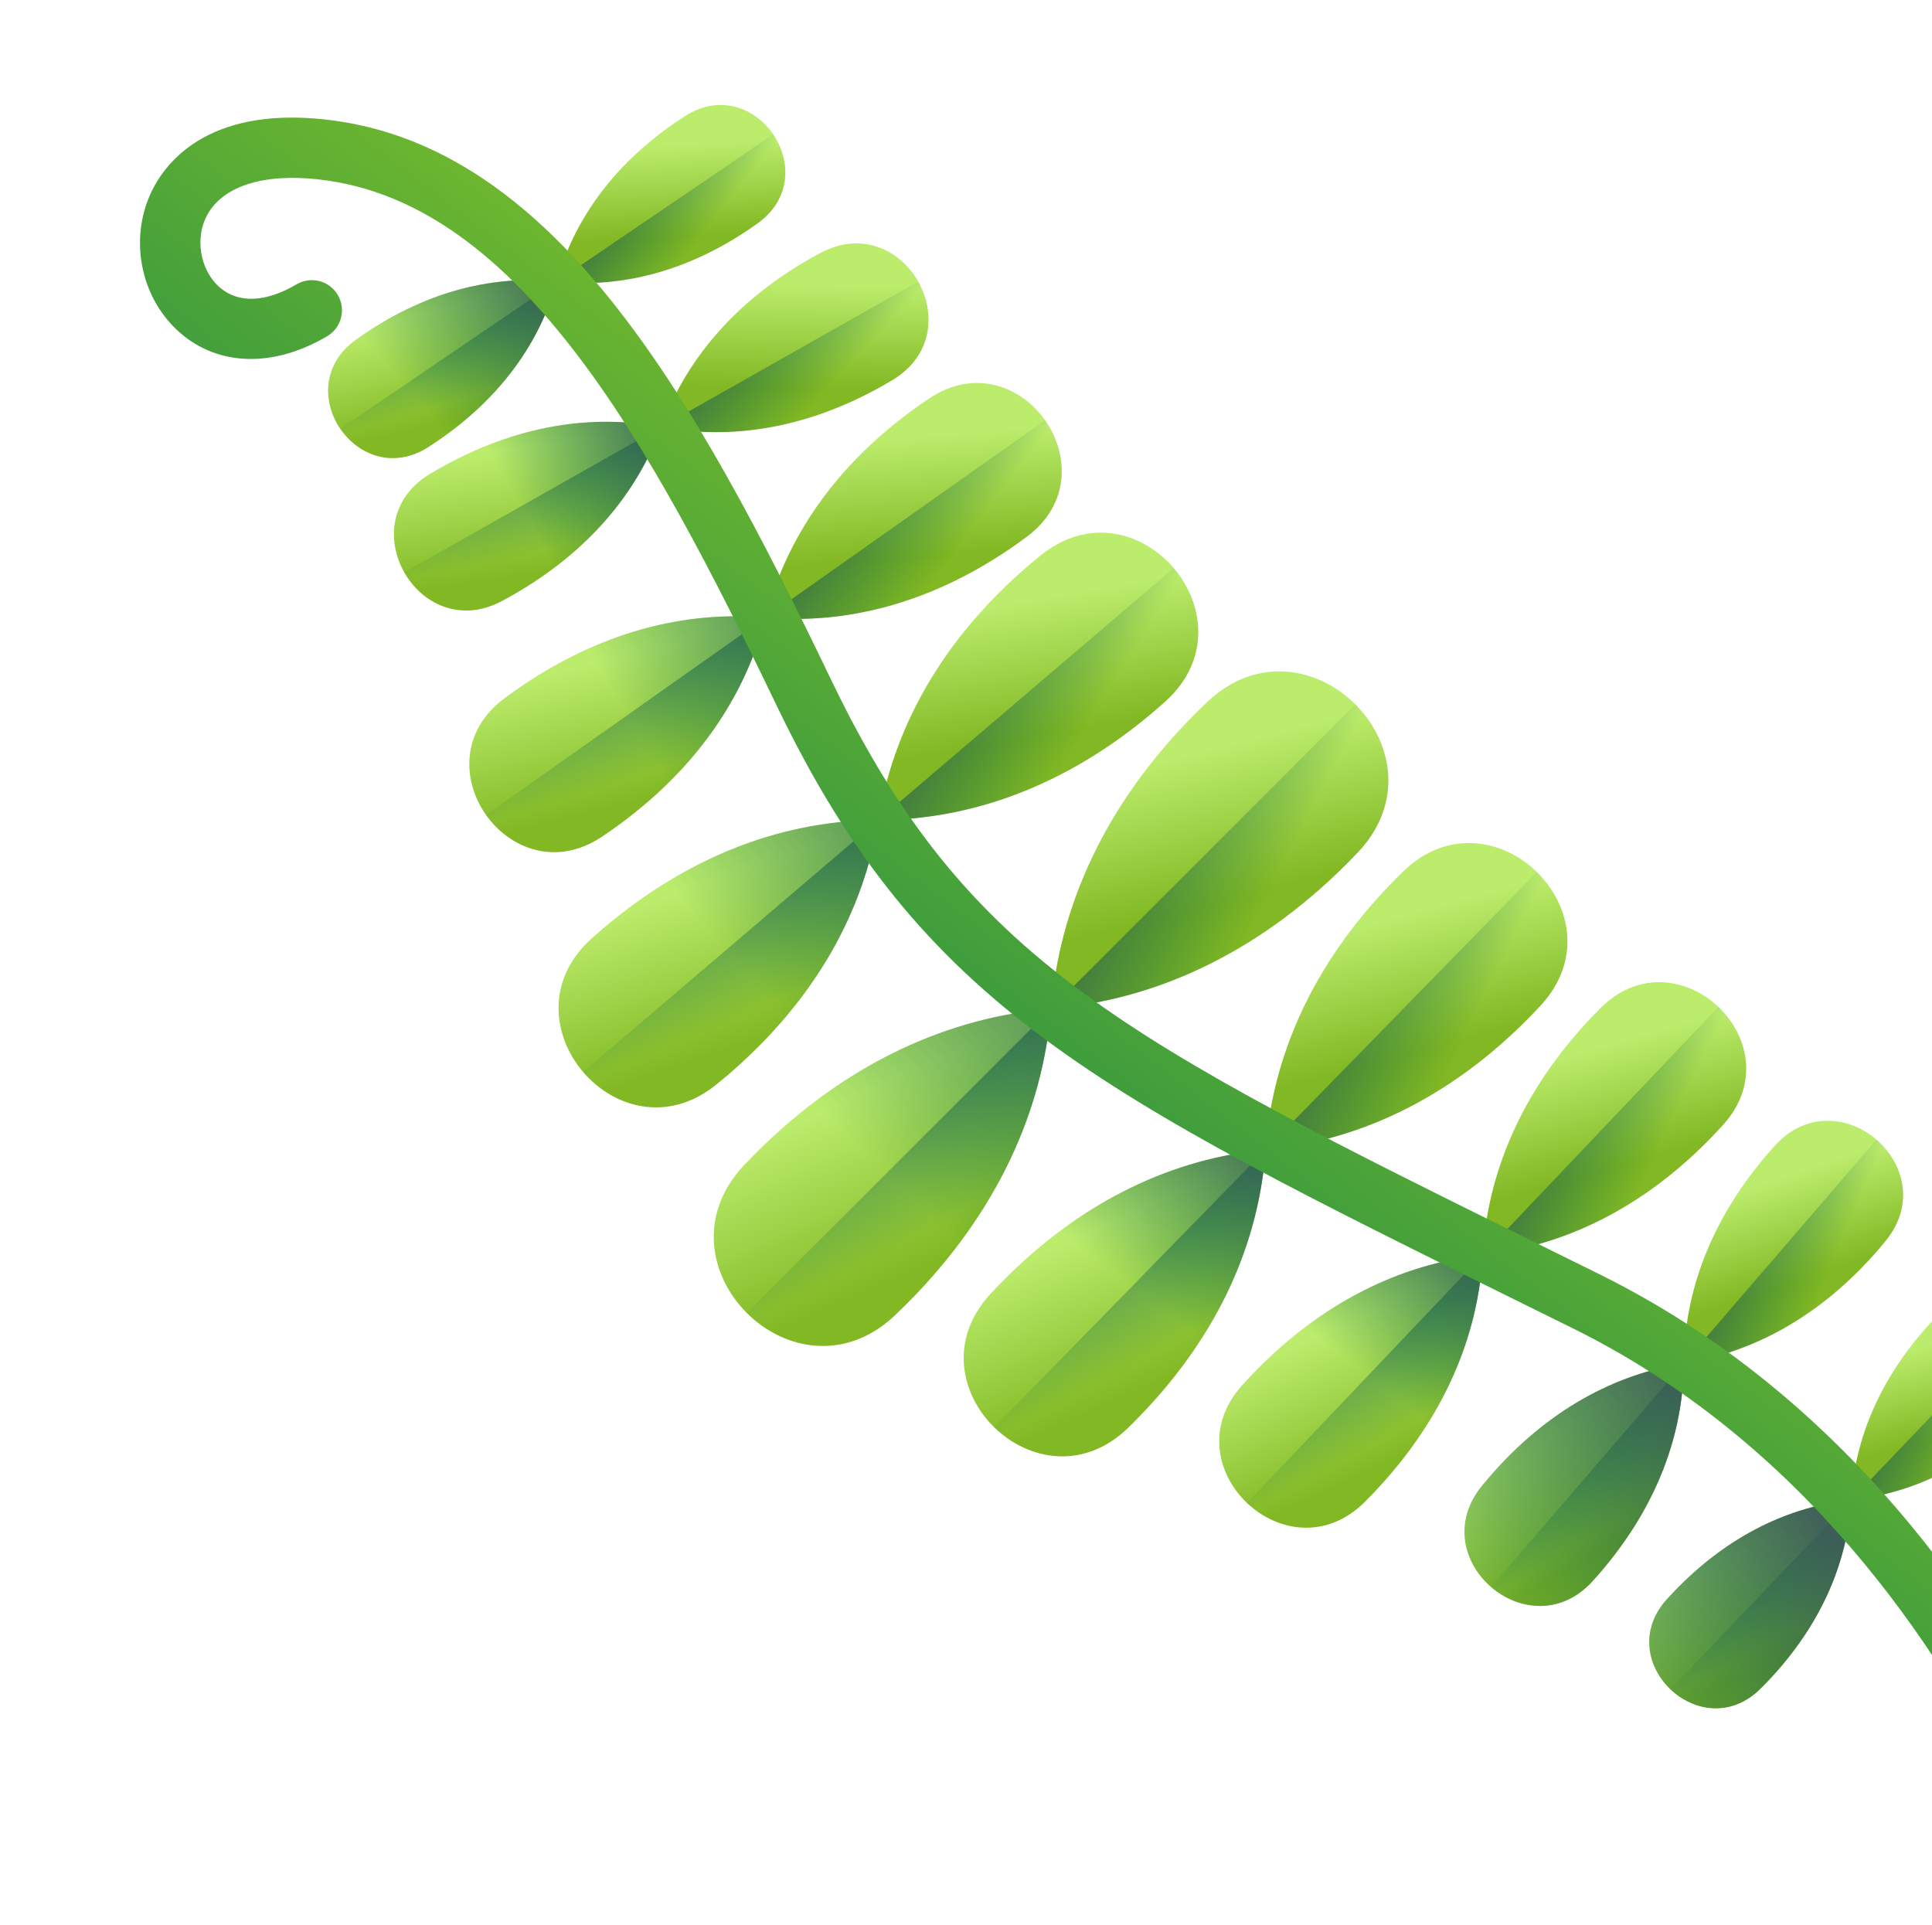 <?xml version="1.0" encoding="UTF-8"?> <svg xmlns="http://www.w3.org/2000/svg" width="276" height="275" viewBox="0 0 276 275" fill="none"> <g clip-path="url(#clip0_1387_7886)"> <path d="M107.9 164.803C121.14 151.564 135.811 145.291 150.153 144.1C148.962 158.442 142.689 173.113 129.45 186.352C128.898 186.904 128.361 187.427 127.837 187.922C113.577 201.395 92.857 180.676 106.331 166.416C106.826 165.892 107.349 165.354 107.9 164.803Z" fill="url(#paint0_linear_1387_7886)"></path> <path d="M150.153 144.1C148.962 158.442 142.689 173.113 129.45 186.352C128.898 186.904 128.361 187.427 127.837 187.922C120.707 194.658 111.962 192.847 106.683 187.569L150.153 144.1Z" fill="url(#paint1_linear_1387_7886)"></path> <path d="M170.856 101.847C157.617 115.086 151.344 129.758 150.153 144.099C164.495 142.908 179.166 136.635 192.406 123.396C192.957 122.844 193.479 122.307 193.975 121.784C207.449 107.523 186.729 86.803 172.469 100.278C171.945 100.773 171.408 101.295 170.856 101.847Z" fill="url(#paint2_linear_1387_7886)"></path> <path d="M150.153 144.1C164.495 142.909 179.166 136.636 192.406 123.397C192.957 122.845 193.48 122.308 193.975 121.784C200.712 114.654 198.901 105.909 193.622 100.63L150.153 144.1Z" fill="url(#paint3_linear_1387_7886)"></path> <path d="M86.017 132.759C98.866 121.796 112.506 117.201 125.488 117.151C123.395 129.964 116.709 142.711 103.86 153.673C103.325 154.13 102.805 154.561 102.298 154.969C88.514 166.07 71.358 145.962 84.49 134.097C84.973 133.662 85.481 133.216 86.017 132.759Z" fill="url(#paint4_linear_1387_7886)"></path> <path d="M125.488 117.152C123.395 129.964 116.709 142.711 103.86 153.674C103.325 154.131 102.805 154.562 102.298 154.97C95.406 160.521 87.671 158.269 83.301 153.146L125.488 117.152Z" fill="url(#paint5_linear_1387_7886)"></path> <path d="M147.116 80.629C134.267 91.592 127.581 104.339 125.488 117.152C138.47 117.102 152.111 112.506 164.96 101.544C165.495 101.087 166.003 100.641 166.486 100.206C179.618 88.341 162.462 68.233 148.677 79.334C148.172 79.741 147.652 80.173 147.116 80.629V80.629Z" fill="url(#paint6_linear_1387_7886)"></path> <path d="M125.488 117.152C138.47 117.102 152.111 112.506 164.96 101.544C165.495 101.087 166.003 100.641 166.486 100.206C173.052 94.273 172.046 86.28 167.676 81.158L125.488 117.152Z" fill="url(#paint7_linear_1387_7886)"></path> <path d="M73.46 98.747C85.622 90.161 97.965 87.227 109.364 88.23C106.494 99.307 99.598 109.956 87.436 118.543C86.929 118.9 86.438 119.237 85.96 119.554C72.967 128.187 59.529 109.154 72.013 99.799C72.472 99.455 72.954 99.105 73.46 98.747V98.747Z" fill="url(#paint8_linear_1387_7886)"></path> <path d="M109.364 88.23C106.494 99.308 99.598 109.956 87.436 118.543C86.93 118.9 86.438 119.237 85.961 119.554C79.464 123.87 72.856 121.271 69.433 116.422L109.364 88.23Z" fill="url(#paint9_linear_1387_7886)"></path> <path d="M131.291 57.918C119.13 66.504 112.234 77.153 109.364 88.23C120.763 89.233 133.106 86.299 145.267 77.713C145.774 77.355 146.256 77.005 146.714 76.662C159.197 67.306 145.76 48.274 132.767 56.906C132.29 57.223 131.798 57.56 131.291 57.918V57.918Z" fill="url(#paint10_linear_1387_7886)"></path> <path d="M109.364 88.23C120.763 89.234 133.105 86.299 145.267 77.713C145.774 77.356 146.256 77.005 146.714 76.662C152.956 71.984 152.717 64.887 149.294 60.039L109.364 88.23Z" fill="url(#paint11_linear_1387_7886)"></path> <path d="M62.731 66.938C73.912 60.611 84.762 59.154 94.463 60.995C91.046 70.259 84.209 78.81 73.028 85.136C72.563 85.4 72.111 85.647 71.674 85.878C59.775 92.172 49.874 74.675 61.398 67.716C61.821 67.46 62.265 67.201 62.731 66.938V66.938Z" fill="url(#paint12_linear_1387_7886)"></path> <path d="M94.463 60.995C91.046 70.259 84.209 78.809 73.028 85.136C72.563 85.4 72.111 85.647 71.674 85.878C65.725 89.025 60.275 86.224 57.752 81.767L94.463 60.995Z" fill="url(#paint13_linear_1387_7886)"></path> <path d="M115.898 36.855C104.717 43.181 97.88 51.731 94.463 60.996C104.164 62.837 115.014 61.38 126.195 55.053C126.661 54.79 127.105 54.531 127.528 54.275C139.051 47.316 129.151 29.819 117.252 36.114C116.815 36.344 116.363 36.591 115.898 36.855V36.855Z" fill="url(#paint14_linear_1387_7886)"></path> <path d="M94.463 60.995C104.164 62.837 115.014 61.38 126.195 55.053C126.661 54.79 127.105 54.531 127.528 54.275C133.29 50.796 133.695 44.682 131.173 40.224L94.463 60.995Z" fill="url(#paint15_linear_1387_7886)"></path> <path d="M51.925 47.778C61.346 41.377 70.828 39.301 79.534 40.225C77.187 48.659 71.766 56.711 62.345 63.112C61.953 63.379 61.572 63.63 61.203 63.866C51.145 70.291 41.127 55.548 50.804 48.563C51.159 48.306 51.532 48.044 51.925 47.778V47.778Z" fill="url(#paint16_linear_1387_7886)"></path> <path d="M79.534 40.224C77.187 48.658 71.766 56.71 62.345 63.111C61.953 63.378 61.572 63.629 61.203 63.865C56.174 67.078 51.155 64.999 48.603 61.243L79.534 40.224Z" fill="url(#paint17_linear_1387_7886)"></path> <path d="M96.722 17.337C87.302 23.739 81.88 31.79 79.534 40.225C88.24 41.148 97.721 39.072 107.142 32.671C107.535 32.405 107.908 32.143 108.263 31.887C117.94 24.901 107.922 10.159 97.864 16.584C97.495 16.819 97.115 17.07 96.722 17.337V17.337Z" fill="url(#paint18_linear_1387_7886)"></path> <path d="M79.534 40.224C88.24 41.148 97.721 39.072 107.142 32.67C107.535 32.404 107.908 32.143 108.263 31.886C113.102 28.393 113.017 22.961 110.465 19.206L79.534 40.224Z" fill="url(#paint19_linear_1387_7886)"></path> <path d="M239.048 227.472C246.914 219.234 255.748 215.213 264.453 214.286C263.93 223.025 260.322 232.036 252.457 240.274C252.129 240.618 251.81 240.943 251.498 241.251C243.015 249.646 230.123 237.337 238.116 228.474C238.41 228.149 238.72 227.815 239.048 227.472V227.472Z" fill="url(#paint20_linear_1387_7886)"></path> <path d="M264.453 214.287C263.93 223.026 260.322 232.037 252.457 240.275C252.129 240.618 251.81 240.944 251.498 241.252C247.257 245.45 241.913 244.471 238.629 241.335L264.453 214.287Z" fill="url(#paint21_linear_1387_7886)"></path> <path d="M276.449 188.299C268.584 196.537 264.975 205.547 264.453 214.287C273.159 213.361 281.993 209.339 289.858 201.101C290.185 200.757 290.496 200.424 290.79 200.098C298.784 191.236 285.891 178.927 277.408 187.322C277.096 187.63 276.777 187.956 276.449 188.299V188.299Z" fill="url(#paint22_linear_1387_7886)"></path> <path d="M264.453 214.287C273.159 213.361 281.993 209.339 289.858 201.101C290.185 200.757 290.496 200.424 290.79 200.098C294.787 195.667 293.562 190.374 290.278 187.239L264.453 214.287Z" fill="url(#paint23_linear_1387_7886)"></path> <path d="M212.688 211.093C221.071 201.358 230.79 196.318 240.542 194.771C240.459 204.645 236.916 215.003 228.533 224.738C228.184 225.143 227.843 225.528 227.51 225.894C218.44 235.841 203.206 222.722 211.697 212.276C212.009 211.893 212.339 211.498 212.688 211.093Z" fill="url(#paint24_linear_1387_7886)"></path> <path d="M240.542 194.771C240.459 204.645 236.916 215.003 228.533 224.738C228.184 225.143 227.843 225.528 227.51 225.894C222.975 230.867 216.899 230.074 213.018 226.732L240.542 194.771Z" fill="url(#paint25_linear_1387_7886)"></path> <path d="M252.551 164.804C244.168 174.539 240.625 184.897 240.542 194.771C250.294 193.224 260.013 188.184 268.396 178.449C268.745 178.044 269.075 177.649 269.387 177.266C277.878 166.821 262.644 153.702 253.574 163.648C253.241 164.014 252.9 164.399 252.551 164.804Z" fill="url(#paint26_linear_1387_7886)"></path> <path d="M240.542 194.771C250.295 193.224 260.013 188.184 268.396 178.449C268.745 178.044 269.075 177.649 269.387 177.266C273.633 172.043 271.947 166.152 268.066 162.81L240.542 194.771Z" fill="url(#paint27_linear_1387_7886)"></path> <path d="M178.651 196.598C188.906 185.806 200.44 180.522 211.815 179.284C211.16 190.707 206.472 202.497 196.217 213.289C195.79 213.739 195.374 214.165 194.967 214.569C183.905 225.569 167.016 209.52 177.436 197.911C177.819 197.485 178.224 197.048 178.651 196.598Z" fill="url(#paint28_linear_1387_7886)"></path> <path d="M211.815 179.284C211.16 190.708 206.472 202.497 196.217 213.289C195.79 213.739 195.374 214.165 194.967 214.569C189.437 220.069 182.449 218.807 178.146 214.718L211.815 179.284Z" fill="url(#paint29_linear_1387_7886)"></path> <path d="M227.413 145.278C217.159 156.07 212.471 167.86 211.816 179.284C223.192 178.046 234.725 172.762 244.98 161.969C245.407 161.52 245.812 161.082 246.194 160.656C256.614 149.047 239.725 132.999 228.663 143.998C228.257 144.403 227.84 144.829 227.413 145.278Z" fill="url(#paint30_linear_1387_7886)"></path> <path d="M211.815 179.284C223.191 178.046 234.725 172.762 244.979 161.969C245.407 161.52 245.811 161.082 246.194 160.656C251.404 154.851 249.787 147.937 245.484 143.849L211.815 179.284Z" fill="url(#paint31_linear_1387_7886)"></path> <path d="M142.9 183.366C154.703 171.284 167.871 165.472 180.795 164.246C179.872 177.196 174.368 190.496 162.564 202.577C162.073 203.081 161.594 203.558 161.127 204.009C148.404 216.314 129.497 197.842 141.501 184.837C141.942 184.359 142.408 183.869 142.9 183.366V183.366Z" fill="url(#paint32_linear_1387_7886)"></path> <path d="M180.795 164.247C179.872 177.197 174.368 190.496 162.564 202.578C162.073 203.081 161.594 203.558 161.127 204.01C154.766 210.162 146.858 208.62 142.042 203.914L180.795 164.247Z" fill="url(#paint33_linear_1387_7886)"></path> <path d="M199.026 125.916C187.223 137.997 181.719 151.297 180.795 164.247C193.72 163.022 206.888 157.209 218.691 145.127C219.183 144.624 219.648 144.134 220.089 143.656C232.093 130.651 213.186 112.179 200.464 124.484C199.997 124.936 199.517 125.413 199.026 125.916V125.916Z" fill="url(#paint34_linear_1387_7886)"></path> <path d="M180.795 164.247C193.72 163.022 206.888 157.209 218.691 145.128C219.183 144.624 219.648 144.134 220.089 143.657C226.091 137.154 224.365 129.285 219.549 124.579L180.795 164.247Z" fill="url(#paint35_linear_1387_7886)"></path> <path d="M107.9 164.803C121.14 151.564 135.811 145.291 150.153 144.1C148.963 158.442 142.69 173.113 129.45 186.353C128.898 186.904 128.362 187.427 127.838 187.922C113.577 201.396 92.857 180.676 106.332 166.416C106.826 165.892 107.349 165.354 107.9 164.803Z" fill="url(#paint36_linear_1387_7886)"></path> <path d="M84.491 134.098C84.973 133.662 85.481 133.216 86.016 132.76C98.866 121.797 112.506 117.201 125.488 117.152C123.395 129.964 116.709 142.711 103.86 153.673C103.325 154.131 102.804 154.562 102.298 154.969C88.514 166.071 71.358 145.962 84.491 134.098Z" fill="url(#paint37_linear_1387_7886)"></path> <path d="M72.013 99.799C72.472 99.456 72.954 99.106 73.46 98.748C85.622 90.162 97.965 87.227 109.364 88.231C106.494 99.308 99.598 109.957 87.437 118.543C86.93 118.901 86.438 119.238 85.961 119.555C72.967 128.187 59.53 109.155 72.013 99.799V99.799Z" fill="url(#paint38_linear_1387_7886)"></path> <path d="M61.398 67.716C61.821 67.461 62.265 67.201 62.731 66.938C73.912 60.612 84.762 59.154 94.463 60.996C91.046 70.26 84.209 78.81 73.028 85.137C72.562 85.4 72.111 85.647 71.674 85.879C59.775 92.173 49.874 74.675 61.398 67.716V67.716Z" fill="url(#paint39_linear_1387_7886)"></path> <path d="M50.804 48.563C51.159 48.306 51.533 48.044 51.925 47.778C61.346 41.377 70.828 39.301 79.534 40.225C77.187 48.658 71.766 56.711 62.345 63.112C61.953 63.379 61.572 63.63 61.203 63.866C51.145 70.291 41.126 55.548 50.804 48.563V48.563Z" fill="url(#paint40_linear_1387_7886)"></path> <path d="M239.048 227.472C246.914 219.234 255.748 215.213 264.453 214.286C263.93 223.025 260.322 232.036 252.457 240.274C252.129 240.618 251.81 240.943 251.498 241.251C243.015 249.646 230.123 237.338 238.116 228.475C238.41 228.149 238.72 227.816 239.048 227.472V227.472Z" fill="url(#paint41_linear_1387_7886)"></path> <path d="M212.688 211.093C221.071 201.358 230.79 196.318 240.542 194.771C240.459 204.645 236.916 215.003 228.533 224.738C228.184 225.143 227.843 225.528 227.51 225.894C218.44 235.841 203.206 222.722 211.697 212.277C212.009 211.893 212.339 211.498 212.688 211.093Z" fill="url(#paint42_linear_1387_7886)"></path> <path d="M178.651 196.598C188.906 185.806 200.44 180.522 211.815 179.284C211.16 190.707 206.472 202.497 196.217 213.289C195.79 213.739 195.374 214.165 194.967 214.569C183.905 225.569 167.016 209.52 177.436 197.911C177.819 197.485 178.224 197.048 178.651 196.598Z" fill="url(#paint43_linear_1387_7886)"></path> <path d="M142.9 183.366C154.703 171.284 167.871 165.472 180.795 164.246C179.872 177.196 174.368 190.496 162.564 202.577C162.073 203.081 161.594 203.558 161.127 204.009C148.404 216.314 129.497 197.842 141.501 184.837C141.942 184.359 142.408 183.869 142.9 183.366V183.366Z" fill="url(#paint44_linear_1387_7886)"></path> <path d="M306.689 302.746C306.945 302.746 307.204 302.723 307.464 302.675C309.803 302.25 311.355 300.01 310.93 297.67C310.777 296.828 307.044 276.767 295.084 252.424C283.993 229.852 263.439 199.319 228.502 182.045L221.427 178.55C160.803 148.621 138.12 137.422 118.819 97.291C99.164 56.424 78.719 19.526 44.878 16.923C28.38 15.656 22.91 24.31 21.322 28.091C18.501 34.812 20.302 42.803 25.703 47.523C31.22 52.346 39.081 52.54 46.73 48.039C48.78 46.834 49.464 44.195 48.259 42.146C47.052 40.096 44.413 39.413 42.365 40.619C37.941 43.221 34.036 43.372 31.369 41.041C28.806 38.801 27.899 34.666 29.26 31.424C31.087 27.074 36.542 24.917 44.218 25.507C73.488 27.759 92.538 62.513 111.06 101.023C131.647 143.829 156.813 156.253 217.615 186.27L224.686 189.763C257.457 205.965 276.855 234.846 287.356 256.222C298.793 279.498 302.424 299.016 302.459 299.21C302.837 301.289 304.649 302.746 306.689 302.746V302.746Z" fill="url(#paint45_linear_1387_7886)"></path> </g> <defs> <linearGradient id="paint0_linear_1387_7886" x1="123.534" y1="156.11" x2="134.113" y2="180.121" gradientUnits="userSpaceOnUse"> <stop stop-color="#BBEC6C"></stop> <stop offset="1" stop-color="#81B823"></stop> </linearGradient> <linearGradient id="paint1_linear_1387_7886" x1="133.426" y1="175.417" x2="120.27" y2="150.117" gradientUnits="userSpaceOnUse"> <stop stop-color="#026841" stop-opacity="0"></stop> <stop offset="0.239" stop-color="#0A6644" stop-opacity="0.239"></stop> <stop offset="0.611" stop-color="#20604D" stop-opacity="0.611"></stop> <stop offset="1" stop-color="#3E5959"></stop> </linearGradient> <linearGradient id="paint2_linear_1387_7886" x1="169.367" y1="107.868" x2="174.746" y2="128.845" gradientUnits="userSpaceOnUse"> <stop stop-color="#BBEC6C"></stop> <stop offset="1" stop-color="#81B823"></stop> </linearGradient> <linearGradient id="paint3_linear_1387_7886" x1="181.477" y1="127.365" x2="156.178" y2="114.209" gradientUnits="userSpaceOnUse"> <stop stop-color="#026841" stop-opacity="0"></stop> <stop offset="0.239" stop-color="#0A6644" stop-opacity="0.239"></stop> <stop offset="0.611" stop-color="#20604D" stop-opacity="0.611"></stop> <stop offset="1" stop-color="#3E5959"></stop> </linearGradient> <linearGradient id="paint4_linear_1387_7886" x1="100.631" y1="126.099" x2="108.433" y2="148.454" gradientUnits="userSpaceOnUse"> <stop stop-color="#BBEC6C"></stop> <stop offset="1" stop-color="#81B823"></stop> </linearGradient> <linearGradient id="paint5_linear_1387_7886" x1="108.15" y1="144.173" x2="98.124" y2="120.476" gradientUnits="userSpaceOnUse"> <stop stop-color="#026841" stop-opacity="0"></stop> <stop offset="0.239" stop-color="#0A6644" stop-opacity="0.239"></stop> <stop offset="0.611" stop-color="#20604D" stop-opacity="0.611"></stop> <stop offset="1" stop-color="#3E5959"></stop> </linearGradient> <linearGradient id="paint6_linear_1387_7886" x1="145.308" y1="85.979" x2="148.647" y2="105.233" gradientUnits="userSpaceOnUse"> <stop stop-color="#BBEC6C"></stop> <stop offset="1" stop-color="#81B823"></stop> </linearGradient> <linearGradient id="paint7_linear_1387_7886" x1="154.903" y1="104.374" x2="133.086" y2="90.732" gradientUnits="userSpaceOnUse"> <stop stop-color="#026841" stop-opacity="0"></stop> <stop offset="0.239" stop-color="#0A6644" stop-opacity="0.239"></stop> <stop offset="0.611" stop-color="#20604D" stop-opacity="0.611"></stop> <stop offset="1" stop-color="#3E5959"></stop> </linearGradient> <linearGradient id="paint8_linear_1387_7886" x1="86.874" y1="94.12" x2="91.927" y2="114.369" gradientUnits="userSpaceOnUse"> <stop stop-color="#BBEC6C"></stop> <stop offset="1" stop-color="#81B823"></stop> </linearGradient> <linearGradient id="paint9_linear_1387_7886" x1="92.022" y1="110.589" x2="85.125" y2="88.982" gradientUnits="userSpaceOnUse"> <stop stop-color="#026841" stop-opacity="0"></stop> <stop offset="0.239" stop-color="#0A6644" stop-opacity="0.239"></stop> <stop offset="0.611" stop-color="#20604D" stop-opacity="0.611"></stop> <stop offset="1" stop-color="#3E5959"></stop> </linearGradient> <linearGradient id="paint10_linear_1387_7886" x1="129.312" y1="62.49" x2="130.698" y2="79.66" gradientUnits="userSpaceOnUse"> <stop stop-color="#BBEC6C"></stop> <stop offset="1" stop-color="#81B823"></stop> </linearGradient> <linearGradient id="paint11_linear_1387_7886" x1="136.221" y1="79.326" x2="118.165" y2="65.6" gradientUnits="userSpaceOnUse"> <stop stop-color="#026841" stop-opacity="0"></stop> <stop offset="0.239" stop-color="#0A6644" stop-opacity="0.239"></stop> <stop offset="0.611" stop-color="#20604D" stop-opacity="0.611"></stop> <stop offset="1" stop-color="#3E5959"></stop> </linearGradient> <linearGradient id="paint12_linear_1387_7886" x1="74.726" y1="64.159" x2="77.33" y2="81.975" gradientUnits="userSpaceOnUse"> <stop stop-color="#BBEC6C"></stop> <stop offset="1" stop-color="#81B823"></stop> </linearGradient> <linearGradient id="paint13_linear_1387_7886" x1="77.736" y1="78.737" x2="73.663" y2="59.599" gradientUnits="userSpaceOnUse"> <stop stop-color="#026841" stop-opacity="0"></stop> <stop offset="0.239" stop-color="#0A6644" stop-opacity="0.239"></stop> <stop offset="0.611" stop-color="#20604D" stop-opacity="0.611"></stop> <stop offset="1" stop-color="#3E5959"></stop> </linearGradient> <linearGradient id="paint14_linear_1387_7886" x1="113.864" y1="40.639" x2="113.584" y2="55.496" gradientUnits="userSpaceOnUse"> <stop stop-color="#BBEC6C"></stop> <stop offset="1" stop-color="#81B823"></stop> </linearGradient> <linearGradient id="paint15_linear_1387_7886" x1="118.241" y1="55.591" x2="103.915" y2="42.262" gradientUnits="userSpaceOnUse"> <stop stop-color="#026841" stop-opacity="0"></stop> <stop offset="0.239" stop-color="#0A6644" stop-opacity="0.239"></stop> <stop offset="0.611" stop-color="#20604D" stop-opacity="0.611"></stop> <stop offset="1" stop-color="#3E5959"></stop> </linearGradient> <linearGradient id="paint16_linear_1387_7886" x1="62.267" y1="44.377" x2="65.852" y2="59.931" gradientUnits="userSpaceOnUse"> <stop stop-color="#BBEC6C"></stop> <stop offset="1" stop-color="#81B823"></stop> </linearGradient> <linearGradient id="paint17_linear_1387_7886" x1="65.977" y1="57.042" x2="61" y2="40.423" gradientUnits="userSpaceOnUse"> <stop stop-color="#026841" stop-opacity="0"></stop> <stop offset="0.239" stop-color="#0A6644" stop-opacity="0.239"></stop> <stop offset="0.611" stop-color="#20604D" stop-opacity="0.611"></stop> <stop offset="1" stop-color="#3E5959"></stop> </linearGradient> <linearGradient id="paint18_linear_1387_7886" x1="95.156" y1="20.774" x2="95.979" y2="33.923" gradientUnits="userSpaceOnUse"> <stop stop-color="#BBEC6C"></stop> <stop offset="1" stop-color="#81B823"></stop> </linearGradient> <linearGradient id="paint19_linear_1387_7886" x1="100.162" y1="33.805" x2="86.544" y2="23.059" gradientUnits="userSpaceOnUse"> <stop stop-color="#026841" stop-opacity="0"></stop> <stop offset="0.239" stop-color="#0A6644" stop-opacity="0.239"></stop> <stop offset="0.611" stop-color="#20604D" stop-opacity="0.611"></stop> <stop offset="1" stop-color="#3E5959"></stop> </linearGradient> <linearGradient id="paint20_linear_1387_7886" x1="248.309" y1="222.068" x2="255.075" y2="236.528" gradientUnits="userSpaceOnUse"> <stop stop-color="#BBEC6C"></stop> <stop offset="1" stop-color="#81B823"></stop> </linearGradient> <linearGradient id="paint21_linear_1387_7886" x1="254.592" y1="233.676" x2="246.241" y2="218.467" gradientUnits="userSpaceOnUse"> <stop stop-color="#026841" stop-opacity="0"></stop> <stop offset="0.239" stop-color="#0A6644" stop-opacity="0.239"></stop> <stop offset="0.611" stop-color="#20604D" stop-opacity="0.611"></stop> <stop offset="1" stop-color="#3E5959"></stop> </linearGradient> <linearGradient id="paint22_linear_1387_7886" x1="275.526" y1="192.09" x2="279.087" y2="204.777" gradientUnits="userSpaceOnUse"> <stop stop-color="#BBEC6C"></stop> <stop offset="1" stop-color="#81B823"></stop> </linearGradient> <linearGradient id="paint23_linear_1387_7886" x1="283.295" y1="203.839" x2="267.724" y2="196.185" gradientUnits="userSpaceOnUse"> <stop stop-color="#026841" stop-opacity="0"></stop> <stop offset="0.239" stop-color="#0A6644" stop-opacity="0.239"></stop> <stop offset="0.611" stop-color="#20604D" stop-opacity="0.611"></stop> <stop offset="1" stop-color="#3E5959"></stop> </linearGradient> <linearGradient id="paint24_linear_1387_7886" x1="222.947" y1="204.497" x2="231.414" y2="220.398" gradientUnits="userSpaceOnUse"> <stop stop-color="#BBEC6C"></stop> <stop offset="1" stop-color="#81B823"></stop> </linearGradient> <linearGradient id="paint25_linear_1387_7886" x1="230.703" y1="217.212" x2="220.407" y2="200.561" gradientUnits="userSpaceOnUse"> <stop stop-color="#026841" stop-opacity="0"></stop> <stop offset="0.239" stop-color="#0A6644" stop-opacity="0.239"></stop> <stop offset="0.611" stop-color="#20604D" stop-opacity="0.611"></stop> <stop offset="1" stop-color="#3E5959"></stop> </linearGradient> <linearGradient id="paint26_linear_1387_7886" x1="251.87" y1="169.133" x2="256.621" y2="183.221" gradientUnits="userSpaceOnUse"> <stop stop-color="#BBEC6C"></stop> <stop offset="1" stop-color="#81B823"></stop> </linearGradient> <linearGradient id="paint27_linear_1387_7886" x1="261.29" y1="181.776" x2="243.298" y2="174.058" gradientUnits="userSpaceOnUse"> <stop stop-color="#026841" stop-opacity="0"></stop> <stop offset="0.239" stop-color="#0A6644" stop-opacity="0.239"></stop> <stop offset="0.611" stop-color="#20604D" stop-opacity="0.611"></stop> <stop offset="1" stop-color="#3E5959"></stop> </linearGradient> <linearGradient id="paint28_linear_1387_7886" x1="190.881" y1="189.444" x2="199.779" y2="208.321" gradientUnits="userSpaceOnUse"> <stop stop-color="#BBEC6C"></stop> <stop offset="1" stop-color="#81B823"></stop> </linearGradient> <linearGradient id="paint29_linear_1387_7886" x1="199.137" y1="204.595" x2="188.165" y2="184.745" gradientUnits="userSpaceOnUse"> <stop stop-color="#026841" stop-opacity="0"></stop> <stop offset="0.239" stop-color="#0A6644" stop-opacity="0.239"></stop> <stop offset="0.611" stop-color="#20604D" stop-opacity="0.611"></stop> <stop offset="1" stop-color="#3E5959"></stop> </linearGradient> <linearGradient id="paint30_linear_1387_7886" x1="226.347" y1="150.159" x2="231.049" y2="166.729" gradientUnits="userSpaceOnUse"> <stop stop-color="#BBEC6C"></stop> <stop offset="1" stop-color="#81B823"></stop> </linearGradient> <linearGradient id="paint31_linear_1387_7886" x1="236.442" y1="165.377" x2="216.06" y2="155.429" gradientUnits="userSpaceOnUse"> <stop stop-color="#026841" stop-opacity="0"></stop> <stop offset="0.239" stop-color="#0A6644" stop-opacity="0.239"></stop> <stop offset="0.611" stop-color="#20604D" stop-opacity="0.611"></stop> <stop offset="1" stop-color="#3E5959"></stop> </linearGradient> <linearGradient id="paint32_linear_1387_7886" x1="156.823" y1="175.367" x2="166.611" y2="196.92" gradientUnits="userSpaceOnUse"> <stop stop-color="#BBEC6C"></stop> <stop offset="1" stop-color="#81B823"></stop> </linearGradient> <linearGradient id="paint33_linear_1387_7886" x1="165.943" y1="192.683" x2="153.817" y2="169.995" gradientUnits="userSpaceOnUse"> <stop stop-color="#026841" stop-opacity="0"></stop> <stop offset="0.239" stop-color="#0A6644" stop-opacity="0.239"></stop> <stop offset="0.611" stop-color="#20604D" stop-opacity="0.611"></stop> <stop offset="1" stop-color="#3E5959"></stop> </linearGradient> <linearGradient id="paint34_linear_1387_7886" x1="197.676" y1="131.381" x2="202.743" y2="150.249" gradientUnits="userSpaceOnUse"> <stop stop-color="#BBEC6C"></stop> <stop offset="1" stop-color="#81B823"></stop> </linearGradient> <linearGradient id="paint35_linear_1387_7886" x1="208.872" y1="148.899" x2="185.915" y2="137.29" gradientUnits="userSpaceOnUse"> <stop stop-color="#026841" stop-opacity="0"></stop> <stop offset="0.239" stop-color="#0A6644" stop-opacity="0.239"></stop> <stop offset="0.611" stop-color="#20604D" stop-opacity="0.611"></stop> <stop offset="1" stop-color="#3E5959"></stop> </linearGradient> <linearGradient id="paint36_linear_1387_7886" x1="126.404" y1="167.616" x2="164.348" y2="128.531" gradientUnits="userSpaceOnUse"> <stop stop-color="#026841" stop-opacity="0"></stop> <stop offset="0.239" stop-color="#0A6644" stop-opacity="0.239"></stop> <stop offset="0.611" stop-color="#20604D" stop-opacity="0.611"></stop> <stop offset="1" stop-color="#3E5959"></stop> </linearGradient> <linearGradient id="paint37_linear_1387_7886" x1="103.644" y1="135.824" x2="139.591" y2="105.297" gradientUnits="userSpaceOnUse"> <stop stop-color="#026841" stop-opacity="0"></stop> <stop offset="0.239" stop-color="#0A6644" stop-opacity="0.239"></stop> <stop offset="0.611" stop-color="#20604D" stop-opacity="0.611"></stop> <stop offset="1" stop-color="#3E5959"></stop> </linearGradient> <linearGradient id="paint38_linear_1387_7886" x1="90.02" y1="103.005" x2="124.255" y2="83.034" gradientUnits="userSpaceOnUse"> <stop stop-color="#026841" stop-opacity="0"></stop> <stop offset="0.239" stop-color="#0A6644" stop-opacity="0.239"></stop> <stop offset="0.611" stop-color="#20604D" stop-opacity="0.611"></stop> <stop offset="1" stop-color="#3E5959"></stop> </linearGradient> <linearGradient id="paint39_linear_1387_7886" x1="74.349" y1="72.444" x2="97.457" y2="59.605" gradientUnits="userSpaceOnUse"> <stop stop-color="#026841" stop-opacity="0"></stop> <stop offset="0.239" stop-color="#0A6644" stop-opacity="0.239"></stop> <stop offset="0.611" stop-color="#20604D" stop-opacity="0.611"></stop> <stop offset="1" stop-color="#3E5959"></stop> </linearGradient> <linearGradient id="paint40_linear_1387_7886" x1="57.718" y1="55.042" x2="79.685" y2="36.213" gradientUnits="userSpaceOnUse"> <stop stop-color="#026841" stop-opacity="0"></stop> <stop offset="0.239" stop-color="#0A6644" stop-opacity="0.239"></stop> <stop offset="0.611" stop-color="#20604D" stop-opacity="0.611"></stop> <stop offset="1" stop-color="#3E5959"></stop> </linearGradient> <linearGradient id="paint41_linear_1387_7886" x1="224.713" y1="252.427" x2="264.083" y2="217.621" gradientUnits="userSpaceOnUse"> <stop stop-color="#026841" stop-opacity="0"></stop> <stop offset="0.239" stop-color="#0A6644" stop-opacity="0.239"></stop> <stop offset="0.611" stop-color="#20604D" stop-opacity="0.611"></stop> <stop offset="1" stop-color="#3E5959"></stop> </linearGradient> <linearGradient id="paint42_linear_1387_7886" x1="205.699" y1="230.919" x2="245.07" y2="196.113" gradientUnits="userSpaceOnUse"> <stop stop-color="#026841" stop-opacity="0"></stop> <stop offset="0.239" stop-color="#0A6644" stop-opacity="0.239"></stop> <stop offset="0.611" stop-color="#20604D" stop-opacity="0.611"></stop> <stop offset="1" stop-color="#3E5959"></stop> </linearGradient> <linearGradient id="paint43_linear_1387_7886" x1="194.469" y1="195.773" x2="211.016" y2="173.805" gradientUnits="userSpaceOnUse"> <stop stop-color="#026841" stop-opacity="0"></stop> <stop offset="0.239" stop-color="#0A6644" stop-opacity="0.239"></stop> <stop offset="0.611" stop-color="#20604D" stop-opacity="0.611"></stop> <stop offset="1" stop-color="#3E5959"></stop> </linearGradient> <linearGradient id="paint44_linear_1387_7886" x1="160.612" y1="182.968" x2="180.012" y2="157.862" gradientUnits="userSpaceOnUse"> <stop stop-color="#026841" stop-opacity="0"></stop> <stop offset="0.239" stop-color="#0A6644" stop-opacity="0.239"></stop> <stop offset="0.611" stop-color="#20604D" stop-opacity="0.611"></stop> <stop offset="1" stop-color="#3E5959"></stop> </linearGradient> <linearGradient id="paint45_linear_1387_7886" x1="216.355" y1="98.4" x2="127.348" y2="213.938" gradientUnits="userSpaceOnUse"> <stop stop-color="#8BC727"></stop> <stop offset="1" stop-color="#017B4E"></stop> </linearGradient> <clipPath id="clip0_1387_7886"> <rect width="276" height="275" fill="white"></rect> </clipPath> </defs> </svg> 